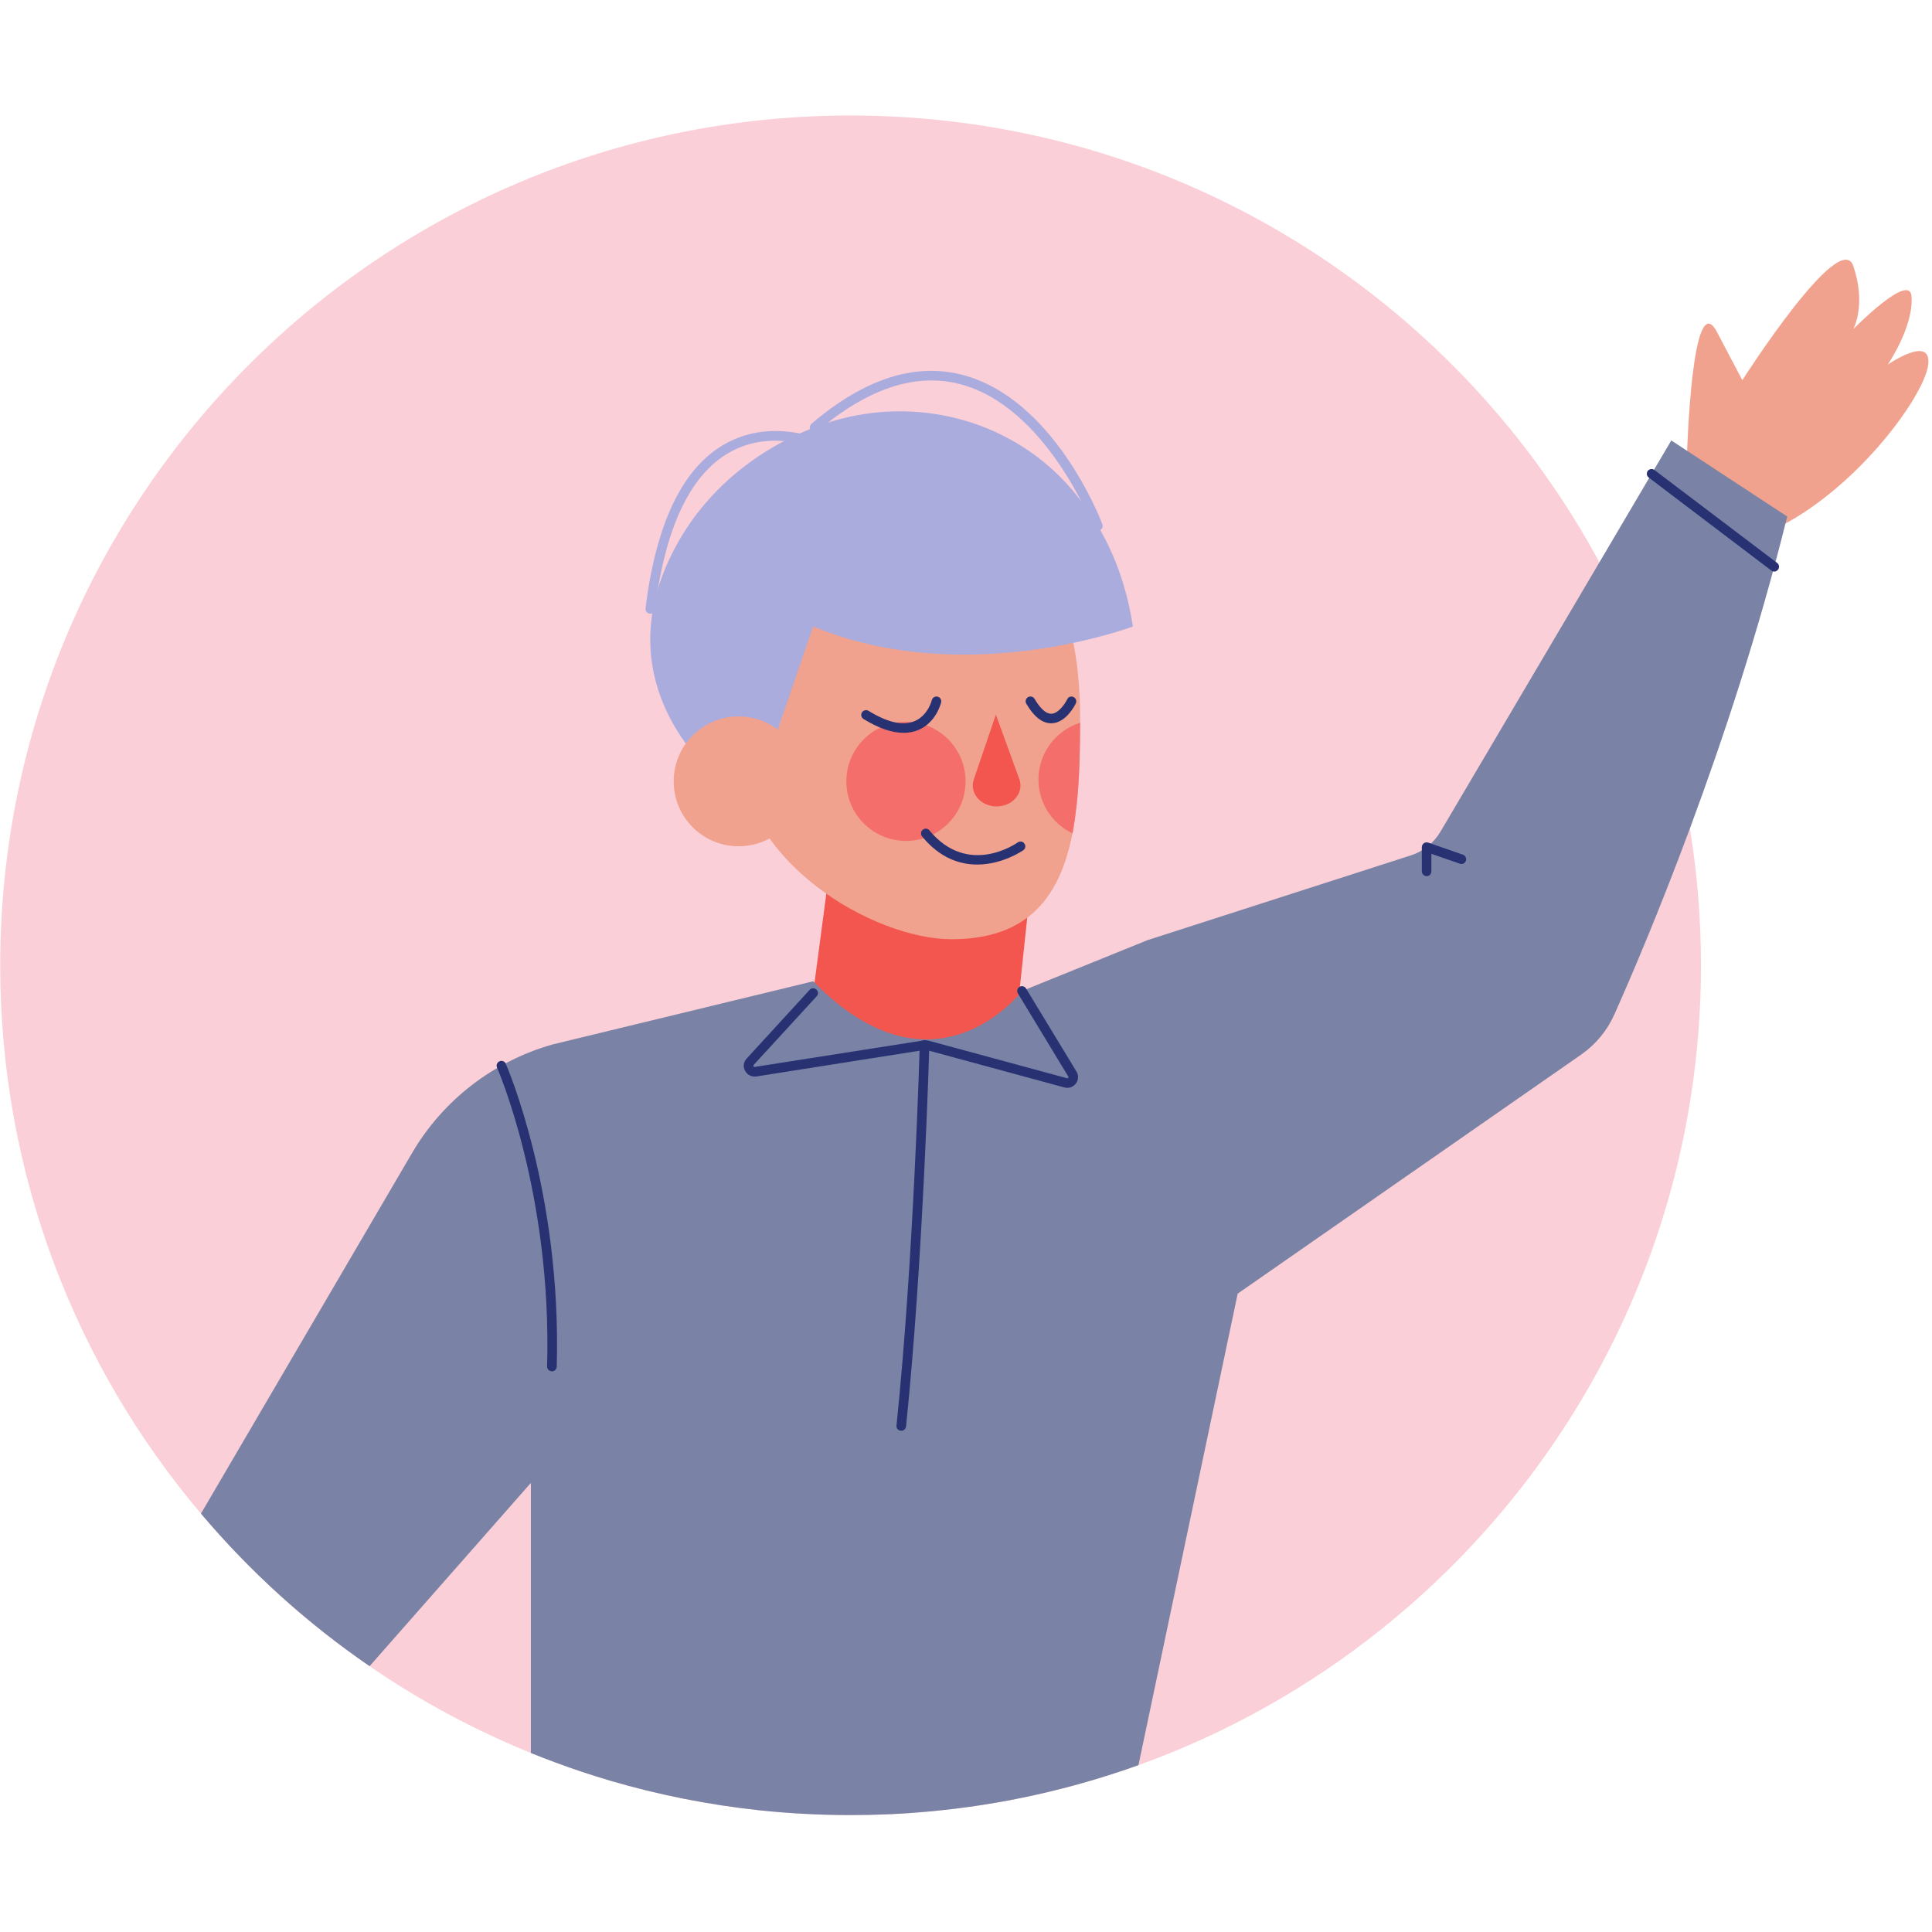 <?xml version="1.0" encoding="UTF-8"?>
<svg xmlns="http://www.w3.org/2000/svg" xmlns:xlink="http://www.w3.org/1999/xlink" width="75pt" height="75pt" viewBox="0 0 75 75" version="1.2">
<defs>
<clipPath id="clip1">
  <path d="M 0 4.484 L 67 4.484 L 67 70.461 L 0 70.461 Z M 0 4.484 "/>
</clipPath>
<clipPath id="clip2">
  <path d="M 7 17 L 70 17 L 70 70.461 L 7 70.461 Z M 7 17 "/>
</clipPath>
</defs>
<g id="surface1">
<path style=" stroke:none;fill-rule:nonzero;fill:rgb(94.51%,63.53%,55.688%);fill-opacity:1;" d="M 65.488 17.691 C 65.488 17.691 65.672 11.027 66.656 12.895 L 67.637 14.758 C 67.637 14.758 71.434 8.812 71.945 10.328 C 72.461 11.844 71.945 12.777 71.945 12.777 C 71.945 12.777 74.121 10.559 74.203 11.492 C 74.305 12.66 73.281 14.156 73.281 14.156 C 73.281 14.156 74.992 12.969 74.852 14.156 C 74.715 15.34 72.18 18.844 69.141 20.414 L 65.488 17.691 "/>
<g clip-path="url(#clip1)" clip-rule="nonzero">
<path style=" stroke:none;fill-rule:nonzero;fill:rgb(98.43%,81.18%,84.709%);fill-opacity:1;" d="M 0.008 37.473 C 0.008 45.586 2.938 53.016 7.801 58.758 C 11.438 63.062 16.16 66.418 21.547 68.414 C 22.246 68.676 22.961 68.91 23.68 69.125 C 25.555 69.676 27.5 70.062 29.492 70.277 C 30.652 70.398 31.824 70.461 33.02 70.461 C 34.035 70.461 35.043 70.418 36.039 70.324 C 38.879 70.07 41.609 69.449 44.195 68.523 C 45.254 68.141 46.293 67.707 47.301 67.223 C 50.59 65.641 53.582 63.531 56.156 61 C 62.25 55.016 66.031 46.684 66.031 37.473 C 66.031 35.664 65.883 33.891 65.602 32.16 C 65.543 31.801 65.48 31.445 65.41 31.086 C 64.766 27.801 63.633 24.688 62.09 21.828 C 61.941 21.559 61.793 21.293 61.641 21.027 C 55.938 11.141 45.254 4.484 33.02 4.484 C 14.785 4.484 0.008 19.254 0.008 37.473 "/>
</g>
<path style=" stroke:none;fill-rule:nonzero;fill:rgb(94.899%,33.73%,30.589%);fill-opacity:1;" d="M 40.312 31.523 L 39.391 40.215 C 39.391 40.215 33.887 41.691 31.566 38.551 L 32.836 28.977 L 40.312 31.523 "/>
<path style=" stroke:none;fill-rule:nonzero;fill:rgb(94.51%,63.53%,55.688%);fill-opacity:1;" d="M 28.672 28.977 C 28.672 33.453 33.93 36.461 36.938 36.461 C 39.969 36.461 41.16 34.754 41.633 32.352 C 41.699 31.992 41.754 31.617 41.797 31.227 C 41.902 30.234 41.926 29.156 41.93 28.055 L 41.93 27.84 C 41.93 27.449 41.918 27.07 41.891 26.703 C 41.582 21.941 39.277 19.742 36.484 19.742 C 33.477 19.742 28.672 24.5 28.672 28.977 "/>
<path style=" stroke:none;fill-rule:nonzero;fill:rgb(66.669%,67.45%,86.67%);fill-opacity:1;" d="M 41.648 19.047 C 42.727 20.32 43.629 22.031 43.98 24.32 C 43.98 24.32 37.48 26.777 31.566 24.32 L 29.168 31.309 C 29.168 31.309 22.879 27.461 26.223 21.23 C 27.348 19.133 29.23 17.547 31.441 16.66 C 31.5 16.637 31.562 16.613 31.621 16.59 C 35.156 15.215 39.203 16.152 41.648 19.047 "/>
<path style=" stroke:none;fill-rule:nonzero;fill:rgb(94.899%,33.73%,30.589%);fill-opacity:1;" d="M 38.66 27.742 L 39.57 30.246 C 39.762 30.77 39.316 31.305 38.688 31.305 C 38.07 31.305 37.625 30.781 37.801 30.262 L 38.66 27.742 "/>
<path style=" stroke:none;fill-rule:nonzero;fill:rgb(95.689%,43.529%,42.349%);fill-opacity:1;" d="M 32.855 30.332 C 32.855 31.609 33.891 32.645 35.172 32.645 C 36.449 32.645 37.484 31.609 37.484 30.332 C 37.484 29.055 36.449 28.02 35.172 28.02 C 33.891 28.02 32.855 29.055 32.855 30.332 "/>
<path style=" stroke:none;fill-rule:nonzero;fill:rgb(95.689%,43.529%,42.349%);fill-opacity:1;" d="M 40.312 30.262 C 40.312 31.184 40.852 31.98 41.637 32.352 C 41.703 31.992 41.754 31.617 41.797 31.227 C 41.906 30.234 41.926 29.156 41.93 28.055 C 40.992 28.352 40.312 29.227 40.312 30.262 "/>
<path style=" stroke:none;fill-rule:nonzero;fill:rgb(15.689%,19.609%,45.099%);fill-opacity:1;" d="M 35.078 28.449 C 34.625 28.449 34.105 28.27 33.52 27.91 C 33.434 27.855 33.406 27.742 33.461 27.656 C 33.516 27.57 33.629 27.543 33.715 27.594 C 34.453 28.047 35.051 28.184 35.5 27.996 C 36.023 27.781 36.172 27.188 36.172 27.18 C 36.199 27.082 36.297 27.02 36.398 27.043 C 36.496 27.066 36.559 27.168 36.535 27.266 C 36.527 27.301 36.34 28.055 35.645 28.34 C 35.469 28.414 35.277 28.449 35.078 28.449 "/>
<path style=" stroke:none;fill-rule:nonzero;fill:rgb(15.689%,19.609%,45.099%);fill-opacity:1;" d="M 40.805 28.078 C 40.461 28.078 40.137 27.824 39.84 27.316 C 39.789 27.227 39.82 27.113 39.91 27.062 C 40 27.012 40.113 27.043 40.164 27.133 C 40.32 27.398 40.559 27.715 40.816 27.707 C 41.102 27.695 41.355 27.297 41.43 27.145 C 41.469 27.051 41.586 27.012 41.676 27.059 C 41.766 27.102 41.805 27.211 41.766 27.301 C 41.727 27.379 41.391 28.055 40.832 28.078 L 40.805 28.078 "/>
<path style=" stroke:none;fill-rule:nonzero;fill:rgb(94.51%,63.53%,55.688%);fill-opacity:1;" d="M 26.152 30.332 C 26.152 31.727 27.281 32.852 28.672 32.852 C 30.066 32.852 31.195 31.727 31.195 30.332 C 31.195 28.941 30.066 27.812 28.672 27.812 C 27.281 27.812 26.152 28.941 26.152 30.332 "/>
<path style=" stroke:none;fill-rule:nonzero;fill:rgb(66.669%,67.45%,86.67%);fill-opacity:1;" d="M 42.621 20.602 C 42.547 20.602 42.473 20.555 42.445 20.48 C 42.43 20.434 40.625 15.773 37.25 14.906 C 35.531 14.469 33.68 15.082 31.746 16.73 C 31.668 16.797 31.547 16.789 31.48 16.711 C 31.414 16.633 31.426 16.516 31.504 16.449 C 33.535 14.715 35.5 14.074 37.344 14.547 C 40.906 15.461 42.719 20.148 42.793 20.348 C 42.828 20.445 42.781 20.551 42.688 20.59 C 42.664 20.598 42.641 20.602 42.621 20.602 "/>
<path style=" stroke:none;fill-rule:nonzero;fill:rgb(66.669%,67.45%,86.67%);fill-opacity:1;" d="M 25.246 23.824 C 25.234 23.824 25.23 23.824 25.219 23.82 C 25.117 23.809 25.047 23.715 25.059 23.613 C 25.48 20.199 26.57 18.023 28.297 17.152 C 30.316 16.129 32.426 17.289 32.516 17.336 C 32.605 17.387 32.637 17.5 32.586 17.59 C 32.535 17.68 32.422 17.711 32.332 17.66 C 32.312 17.648 30.305 16.551 28.465 17.484 C 26.855 18.301 25.836 20.375 25.426 23.66 C 25.414 23.754 25.336 23.824 25.246 23.824 "/>
<g clip-path="url(#clip2)" clip-rule="nonzero">
<path style=" stroke:none;fill-rule:nonzero;fill:rgb(47.839%,51.369%,64.709%);fill-opacity:1;" d="M 7.801 58.758 C 9.707 61.012 11.906 63.008 14.348 64.68 L 20.609 57.566 L 20.609 68.051 C 20.918 68.176 21.23 68.297 21.547 68.414 C 22.246 68.676 22.961 68.91 23.684 69.125 C 25.555 69.676 27.5 70.062 29.492 70.277 C 30.652 70.398 31.824 70.461 33.02 70.461 C 34.035 70.461 35.043 70.418 36.039 70.324 C 38.879 70.07 41.609 69.449 44.195 68.523 L 48.047 50.219 L 61.379 40.941 C 61.945 40.547 62.391 40.008 62.672 39.375 C 63.262 38.055 64.371 35.48 65.602 32.16 C 66.875 28.727 68.285 24.492 69.379 20.051 L 64.879 17.098 L 62.09 21.828 L 55.914 32.293 C 55.656 32.723 55.258 33.047 54.777 33.203 L 44.547 36.496 L 39.676 38.469 C 39.676 38.469 36.289 42.938 31.566 38.094 L 21.445 40.547 C 19.148 41.199 17.191 42.711 15.988 44.773 L 7.801 58.758 "/>
</g>
<path style=" stroke:none;fill-rule:nonzero;fill:rgb(15.689%,19.609%,45.099%);fill-opacity:1;" d="M 37.93 33.562 C 37.258 33.562 36.488 33.312 35.797 32.473 C 35.73 32.391 35.742 32.273 35.82 32.211 C 35.902 32.145 36.02 32.156 36.082 32.238 C 37.574 34.039 39.43 32.758 39.508 32.703 C 39.594 32.645 39.707 32.66 39.766 32.746 C 39.828 32.828 39.809 32.945 39.727 33.004 C 39.711 33.016 38.926 33.562 37.93 33.562 "/>
<path style=" stroke:none;fill-rule:nonzero;fill:rgb(15.689%,19.609%,45.099%);fill-opacity:1;" d="M 41.43 42.23 C 41.391 42.23 41.355 42.223 41.32 42.215 L 35.941 40.754 C 35.934 40.754 35.926 40.754 35.918 40.754 L 29.359 41.789 C 29.18 41.812 29.008 41.73 28.926 41.57 C 28.836 41.414 28.863 41.227 28.984 41.094 L 31.43 38.426 C 31.5 38.348 31.617 38.344 31.691 38.414 C 31.77 38.48 31.773 38.602 31.703 38.676 L 29.258 41.34 C 29.246 41.359 29.242 41.379 29.25 41.395 C 29.262 41.418 29.277 41.422 29.297 41.418 L 35.863 40.387 C 35.918 40.379 35.98 40.383 36.035 40.395 L 41.418 41.855 C 41.438 41.863 41.457 41.855 41.469 41.84 C 41.48 41.824 41.48 41.805 41.469 41.789 L 39.516 38.566 C 39.461 38.477 39.492 38.363 39.578 38.309 C 39.668 38.258 39.781 38.285 39.832 38.375 L 41.789 41.598 C 41.879 41.742 41.867 41.926 41.766 42.062 C 41.684 42.172 41.559 42.23 41.43 42.23 "/>
<path style=" stroke:none;fill-rule:nonzero;fill:rgb(15.689%,19.609%,45.099%);fill-opacity:1;" d="M 34.988 55.543 L 34.969 55.543 C 34.863 55.531 34.789 55.441 34.801 55.34 C 35.465 48.977 35.703 40.648 35.703 40.562 C 35.707 40.461 35.797 40.379 35.895 40.383 C 36 40.387 36.082 40.473 36.078 40.574 C 36.074 40.66 35.836 49 35.172 55.379 C 35.16 55.469 35.082 55.543 34.988 55.543 "/>
<path style=" stroke:none;fill-rule:nonzero;fill:rgb(15.689%,19.609%,45.099%);fill-opacity:1;" d="M 21.426 53.234 L 21.422 53.234 C 21.316 53.23 21.238 53.148 21.238 53.043 C 21.43 46.34 19.316 41.492 19.293 41.441 C 19.254 41.352 19.297 41.238 19.391 41.199 C 19.484 41.156 19.594 41.199 19.633 41.293 C 19.656 41.34 21.805 46.266 21.613 53.055 C 21.609 53.156 21.527 53.234 21.426 53.234 "/>
<path style=" stroke:none;fill-rule:nonzero;fill:rgb(15.689%,19.609%,45.099%);fill-opacity:1;" d="M 55.383 34.012 C 55.281 34.012 55.195 33.926 55.195 33.824 L 55.195 32.887 C 55.195 32.824 55.227 32.77 55.273 32.734 C 55.324 32.699 55.387 32.691 55.445 32.711 L 56.793 33.18 C 56.887 33.211 56.938 33.32 56.906 33.414 C 56.871 33.516 56.766 33.566 56.668 33.527 L 55.566 33.145 L 55.566 33.824 C 55.566 33.926 55.488 34.012 55.383 34.012 "/>
<path style=" stroke:none;fill-rule:nonzero;fill:rgb(15.689%,19.609%,45.099%);fill-opacity:1;" d="M 68.875 22.188 C 68.84 22.188 68.797 22.176 68.762 22.148 L 64.004 18.539 C 63.922 18.48 63.906 18.363 63.965 18.281 C 64.027 18.199 64.145 18.184 64.227 18.246 L 68.988 21.852 C 69.07 21.914 69.086 22.031 69.023 22.113 C 68.988 22.16 68.93 22.188 68.875 22.188 "/>
</g>
</svg>
